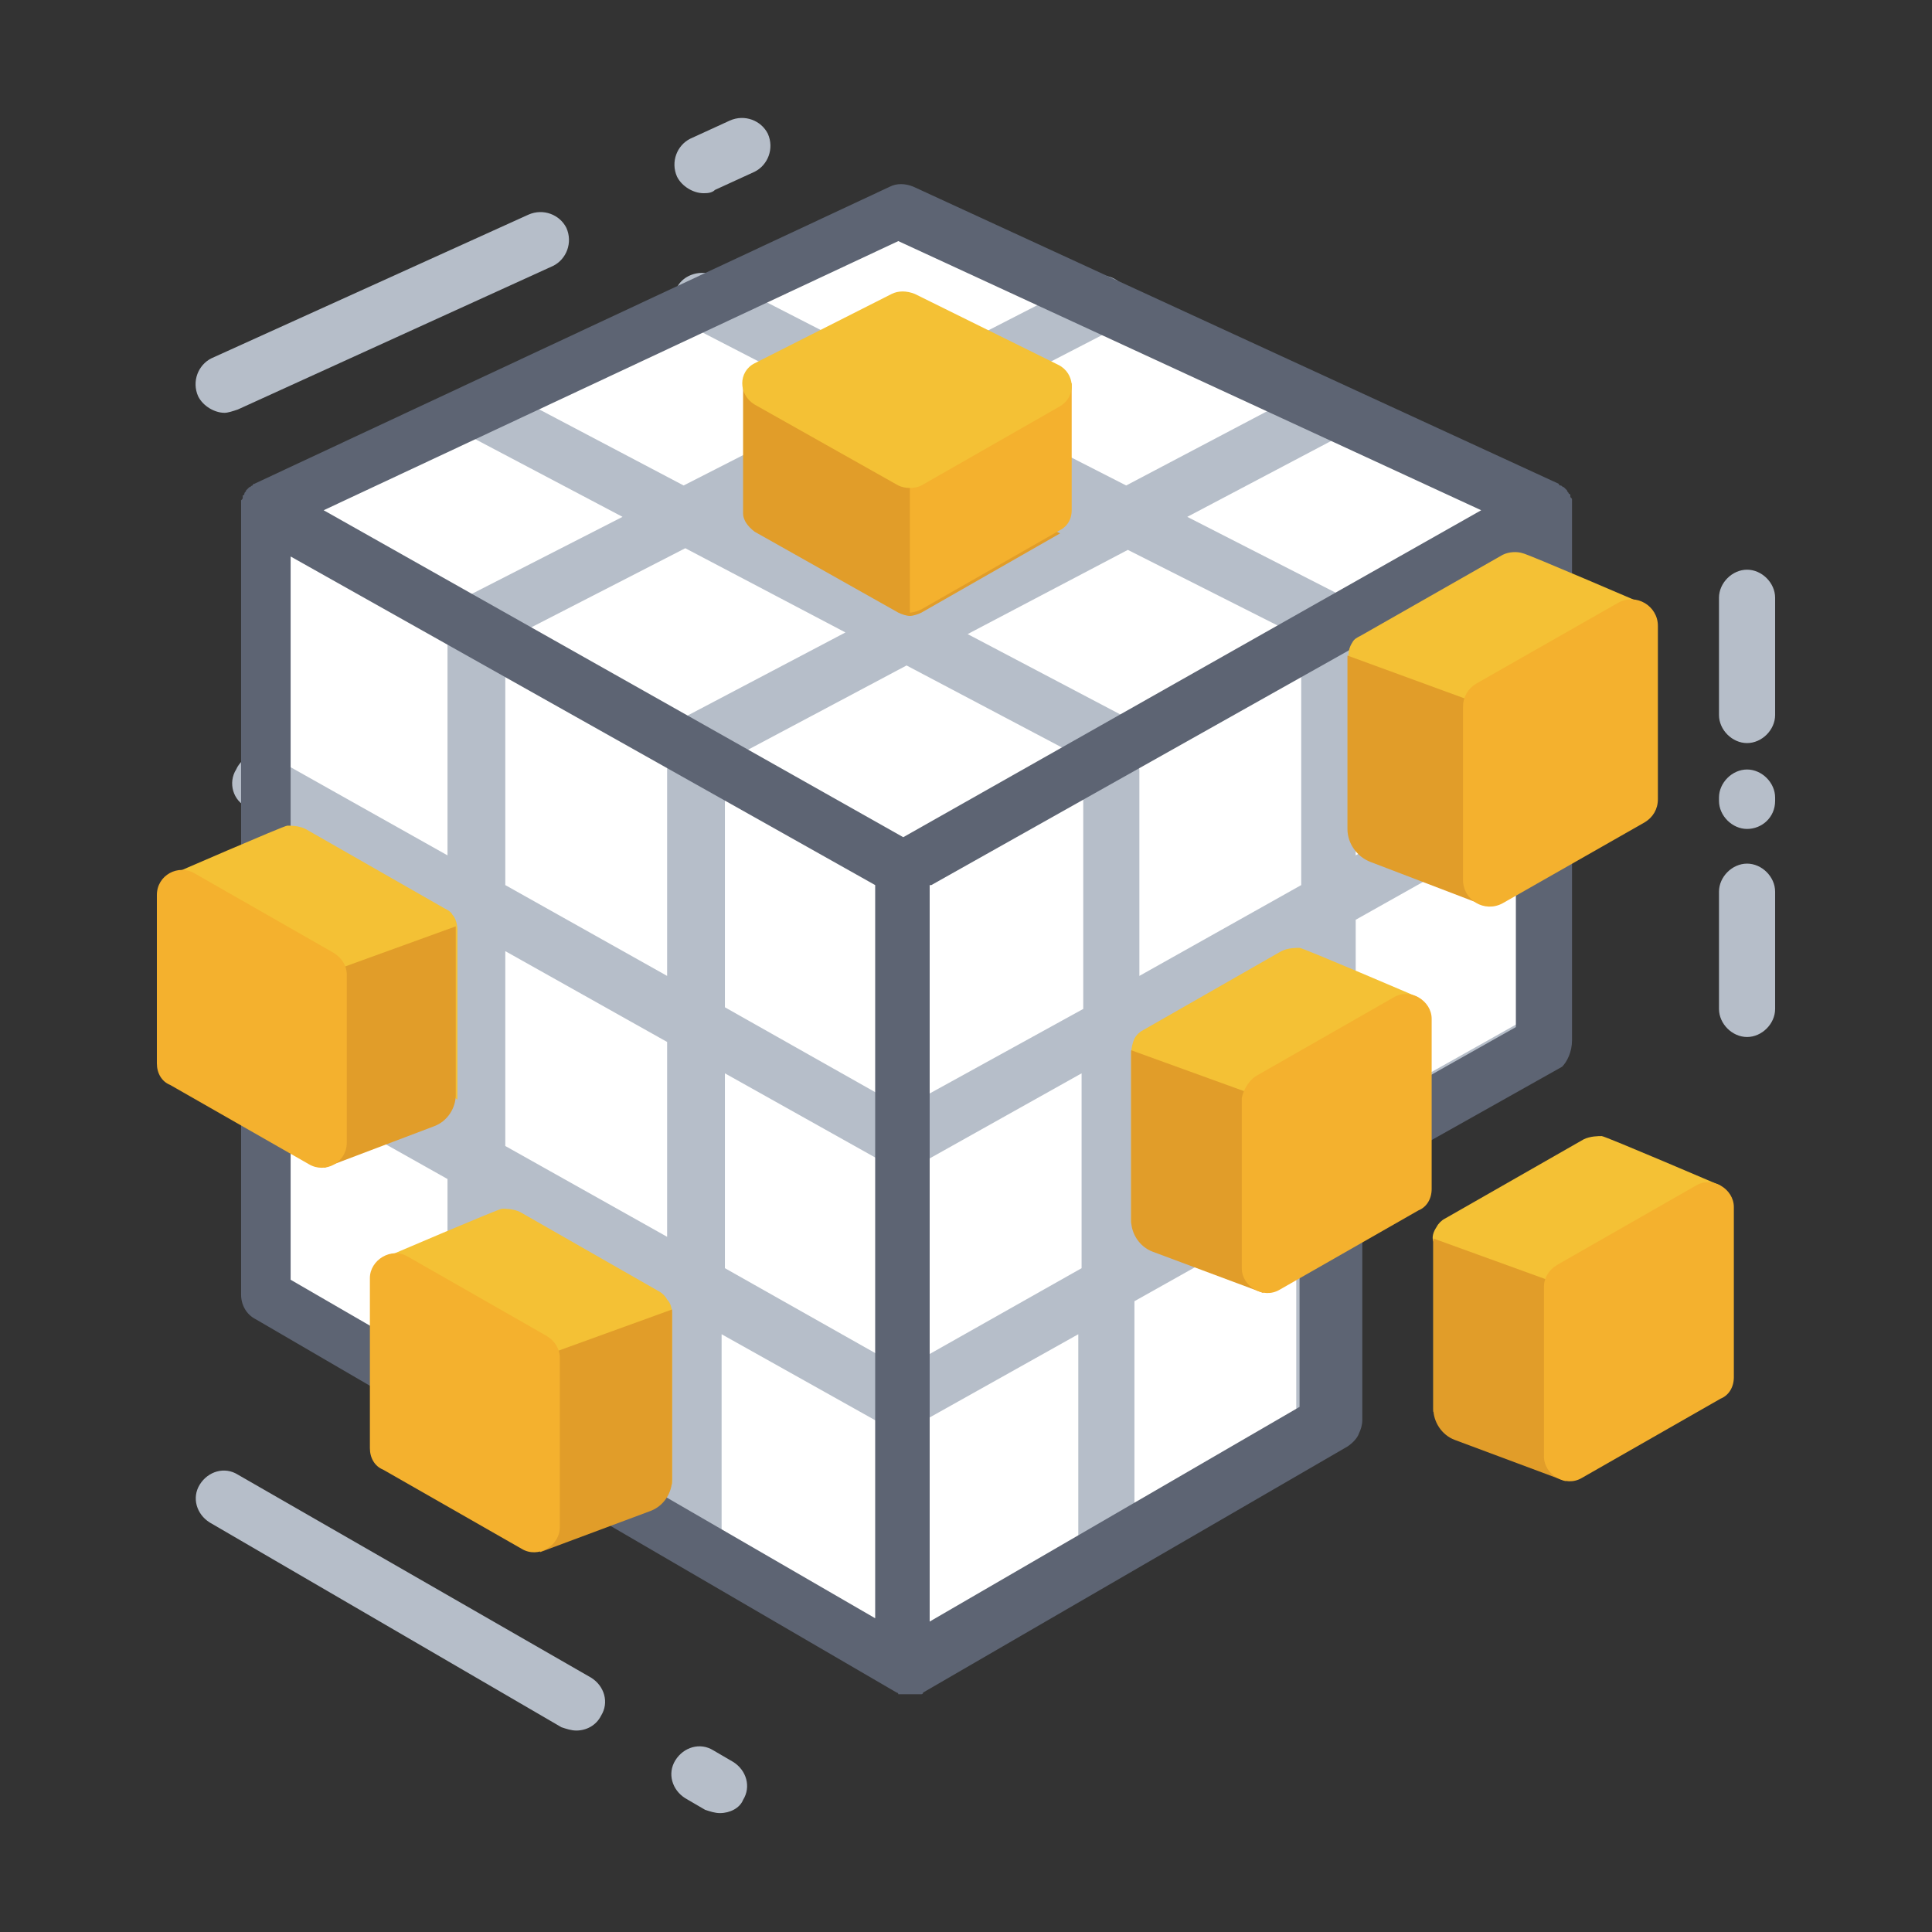 <?xml version="1.0" encoding="utf-8"?>
<!-- Generator: Adobe Illustrator 26.0.1, SVG Export Plug-In . SVG Version: 6.00 Build 0)  -->
<svg version="1.1" id="レイヤー_1" xmlns="http://www.w3.org/2000/svg" xmlns:xlink="http://www.w3.org/1999/xlink" x="0px"
	 y="0px" viewBox="0 0 117 117" style="enable-background:new 0 0 117 117;" xml:space="preserve">
<rect x="0" y="0" width="117" height="117" fill="#333333" stroke="none"/>
<style type="text/css">
	.st0{fill:#FFFFFF;stroke:#5D6473;stroke-width:3.52;stroke-linecap:round;stroke-linejoin:round;stroke-miterlimit:10;}
	.st1{fill:#F4B12E;}
	.st2{fill:#B6BEC9;}
	.st3{fill:#CDCECB;}
	.st4{fill:#5D6473;}
	.st5{fill:#FFFFFF;}
	.st6{fill:#F4C135;}
	.st7{fill:#E19D29;}
</style>
<g>
	<g>
		<polygon class="st5" points="16.7,32.1 16.7,78.4 54.7,100.3 80.5,85.1 81.7,69.3 93.6,61.9 93.6,30.3 55.1,13.1 		"/>
	</g>
	<g>
		<g>
			<path class="st2" d="M92.6,61.6l-10.5,5.9V55.7l12.1-6.8c0.8-0.5,1.1-1.5,0.7-2.3c-0.5-0.8-1.5-1.1-2.3-0.7l-10.5,5.9V38.5
				c0-0.3-0.1-0.6-0.3-0.9c0-0.7-0.3-1.3-0.9-1.7l-9-4.6l9.1-4.8c0.8-0.4,1.2-1.5,0.7-2.3c-0.4-0.8-1.5-1.2-2.3-0.7l-11.2,5.9
				l-9.6-4.9l8.9-4.6c0.8-0.4,1.2-1.5,0.7-2.3c-0.4-0.8-1.5-1.2-2.3-0.7l-11.1,5.7l-11.5-5.9c-0.8-0.4-1.9-0.1-2.3,0.7
				c-0.4,0.8-0.1,1.9,0.7,2.3l9.3,4.8l-9.6,4.9l-11.2-5.9c-0.8-0.4-1.9-0.1-2.3,0.7c-0.4,0.8-0.1,1.9,0.7,2.3l9.1,4.8l-9,4.6
				c-0.5,0.2-0.8,0.7-0.9,1.2c-0.4,0.3-0.7,0.8-0.7,1.4v13.3l-10.5-5.9c-0.8-0.5-1.9-0.2-2.3,0.7c-0.5,0.8-0.2,1.9,0.7,2.3l12.1,6.8
				v11.8l-10.5-5.9c-0.8-0.5-1.9-0.2-2.3,0.7c-0.5,0.8-0.2,1.9,0.7,2.3l12.1,6.8v13.9c0,0.9,0.8,1.7,1.7,1.7c0.9,0,1.7-0.8,1.7-1.7
				V73.3l9.8,5.5v14.4c0,0.9,0.8,1.7,1.7,1.7c0.9,0,1.7-0.8,1.7-1.7V80.8l10,5.6c0,0,0,0,0,0l0,0c0,0,0.1,0,0.1,0c0,0,0.1,0,0.1,0.1
				c0,0,0.1,0,0.1,0c0,0,0,0,0.1,0c0.1,0,0.1,0,0.2,0c0,0,0,0,0,0c0.1,0,0.1,0.1,0.2,0.1c0,0,0,0,0,0c0,0,0,0,0,0
				c0.1,0,0.1,0,0.2-0.1c0,0,0,0,0,0c0.1,0,0.1,0,0.2,0c0,0,0,0,0.1,0c0.1,0,0.1,0,0.1-0.1c0,0,0.1,0,0.1,0c0,0,0.1,0,0.1,0l0,0
				c0,0,0,0,0,0l10-5.6v12.5c0,0.9,0.8,1.7,1.7,1.7s1.7-0.8,1.7-1.7V78.8l9.8-5.5V86c0,0.9,0.8,1.7,1.7,1.7s1.7-0.8,1.7-1.7V71.4
				l12.1-6.8c0.8-0.5,1.1-1.5,0.7-2.3C94.5,61.5,93.5,61.2,92.6,61.6z M78.8,38.6v15l-9.8,5.5V46.7c0-0.3-0.1-0.6-0.2-0.9
				c0,0,0,0,0-0.1c0.4-0.8,0.1-1.9-0.7-2.3l-9.5-5l9.7-5.1L78.8,38.6z M54.7,67.1l-10.8-6.1V46.7c0-0.2,0-0.3-0.1-0.5l11.1-5.9
				l10.8,5.7c-0.1,0.2-0.1,0.4-0.1,0.7v14.4L54.7,67.1z M54.9,26.4l9.7,4.9l-9.7,5.1l-9.7-5.1L54.9,26.4z M30.6,38.8l10.9-5.6
				l9.7,5.1l-9.5,5c-0.8,0.4-1.1,1.3-0.8,2.1c-0.3,0.3-0.5,0.7-0.5,1.2v12.5l-9.8-5.5V38.8z M30.6,69.4V57.6l9.8,5.5v11.8L30.6,69.4
				z M54.7,82.9l-10.8-6.1V65l10,5.6c0,0,0,0,0,0l0,0c0,0,0.1,0,0.1,0c0,0,0.1,0,0.1,0.1c0,0,0.1,0,0.1,0c0,0,0,0,0.1,0
				c0.1,0,0.1,0,0.2,0c0,0,0,0,0,0c0.1,0,0.1,0.1,0.2,0.1c0,0,0,0,0,0c0,0,0,0,0,0c0.1,0,0.1,0,0.2-0.1c0,0,0,0,0,0
				c0.1,0,0.1,0,0.2,0c0,0,0,0,0.1,0c0.1,0,0.1,0,0.1-0.1c0,0,0.1,0,0.1,0c0,0,0.1,0,0.1,0l0,0c0,0,0,0,0,0l10-5.6v11.8L54.7,82.9z
				 M68.9,74.9V63.1l9.8-5.5v11.8L68.9,74.9z"/>
			<path class="st4" d="M95.2,63c0,0,0-0.1,0-0.1V30.7c0,0,0,0,0,0c0-0.1,0-0.1,0-0.2c0,0,0,0,0,0c0-0.1,0-0.1,0-0.2c0,0,0,0,0,0
				c0-0.1,0-0.1-0.1-0.2c0,0,0,0,0-0.1c0,0,0-0.1-0.1-0.1c0,0,0,0,0,0c0-0.1-0.1-0.1-0.1-0.2c0,0,0,0,0,0c0,0-0.1-0.1-0.1-0.1
				c0,0,0,0,0,0c0,0-0.1-0.1-0.1-0.1c0,0,0,0,0,0c-0.1,0-0.1-0.1-0.2-0.1c0,0,0,0,0,0c0,0,0,0,0,0c0,0-0.1,0-0.1-0.1l-39.1-18
				c-0.5-0.2-1-0.2-1.4,0l-38.5,18c0,0-0.1,0-0.1,0.1c0,0,0,0,0,0c0,0,0,0,0,0c-0.1,0-0.1,0.1-0.2,0.1c0,0,0,0,0,0
				c0,0-0.1,0.1-0.1,0.1c0,0,0,0,0,0c0,0-0.1,0.1-0.1,0.1c0,0,0,0,0,0c0,0.1-0.1,0.1-0.1,0.2c0,0,0,0,0,0c0,0,0,0.1-0.1,0.1
				c0,0,0,0,0,0.1c0,0.1,0,0.1-0.1,0.2c0,0,0,0,0,0c0,0.1,0,0.1,0,0.2c0,0,0,0,0,0c0,0.1,0,0.1,0,0.2c0,0,0,0,0,0v47.7
				c0,0.6,0.3,1.2,0.9,1.5l38.8,22.6c0,0,0,0,0,0c0,0,0,0,0,0c0,0,0.1,0,0.1,0.1c0,0,0.1,0,0.1,0c0,0,0.1,0,0.1,0c0,0,0.1,0,0.1,0
				c0,0,0.1,0,0.1,0c0,0,0.1,0,0.1,0c0.1,0,0.1,0,0.2,0c0.1,0,0.1,0,0.2,0c0,0,0.1,0,0.1,0c0,0,0.1,0,0.1,0c0,0,0.1,0,0.1,0
				c0,0,0.1,0,0.1,0c0,0,0.1,0,0.1,0c0,0,0.1,0,0.1-0.1c0,0,0,0,0,0c0,0,0,0,0,0l25.7-14.9c0.3-0.2,0.6-0.5,0.7-0.8
				c0.1-0.2,0.2-0.5,0.2-0.8V71.4l12.1-6.8C94.9,64.3,95.2,63.7,95.2,63z M54.4,14.6l35.3,16.3l-35,19.8L19.6,30.9L54.4,14.6z
				 M17.6,33.7L53,53.6v44.4L17.6,77.5V33.7z M56.4,53.6l35.4-19.9v28.5l-11,6.2c-0.1,0-0.2,0-0.3,0c-0.8,0-1.5,0.6-1.7,1.3
				c-0.4,0.5-0.4,1.2-0.1,1.8c0,0,0,0,0,0.1v13.6l-22.4,13V53.6z"/>
			<g>
				<g>
					<path class="st6" d="M27.4,55.4L27.4,55.4L27.4,55.4c-0.1-0.2-0.3-0.3-0.5-0.4l-8.4-4.8C18.1,50,17.6,50,17.4,50v0v0
						c-0.2,0-7.1,3-7.1,3l17.4,13.6l0-10.3C27.7,56,27.6,55.6,27.4,55.4z"/>
				</g>
				<g>
					<path class="st7" d="M19.7,70.7l6.6-2.5c0.8-0.3,1.3-1.1,1.3-1.9l0-10.2l-8,2.9V70.7z"/>
				</g>
				<g>
					<path class="st1" d="M20.2,57.7l-8.4-4.8c-1-0.6-2.3,0.1-2.3,1.3l0,10.2c0,0.6,0.3,1.1,0.8,1.3l8.4,4.8c1,0.6,2.3-0.1,2.3-1.3
						l0-10.2C21,58.5,20.7,58,20.2,57.7z"/>
				</g>
			</g>
			<g>
				<g>
					<path class="st6" d="M40.4,78.7L40.4,78.7L40.4,78.7c-0.1-0.2-0.3-0.4-0.5-0.5l-8.4-4.8c-0.4-0.2-0.9-0.2-1.1-0.2v0v0
						c-0.2,0-7.2,3-7.2,3l17.5,13.7l0-10.3C40.7,79.2,40.6,78.9,40.4,78.7z"/>
				</g>
				<g>
					<path class="st7" d="M32.7,94l6.7-2.5c0.8-0.3,1.3-1.1,1.3-1.9l0-10.3l-8,2.9V94z"/>
				</g>
				<g>
					<path class="st1" d="M33.1,80.9l-8.4-4.8c-1-0.6-2.3,0.2-2.3,1.3l0,10.3c0,0.6,0.3,1.1,0.8,1.3l8.4,4.8c1,0.6,2.3-0.2,2.3-1.3
						l0-10.3C33.9,81.7,33.6,81.2,33.1,80.9z"/>
				</g>
			</g>
			<g>
				<g>
					<path class="st6" d="M68.7,62.9L68.7,62.9L68.7,62.9c0.1-0.2,0.3-0.4,0.5-0.5l8.4-4.8c0.4-0.2,0.9-0.2,1.1-0.2v0v0
						c0.2,0,7.2,3,7.2,3L68.5,74.1l0-10.3C68.5,63.5,68.6,63.1,68.7,62.9z"/>
				</g>
				<g>
					<path class="st7" d="M76.5,78.3l-6.7-2.5c-0.8-0.3-1.3-1.1-1.3-1.9l0-10.3l8,2.9V78.3z"/>
				</g>
				<g>
					<path class="st1" d="M76,65.2l8.4-4.8c1-0.6,2.3,0.2,2.3,1.3l0,10.3c0,0.6-0.3,1.1-0.8,1.3l-8.4,4.8c-1,0.6-2.3-0.2-2.3-1.3
						l0-10.3C75.3,66,75.6,65.5,76,65.2z"/>
				</g>
			</g>
			<g>
				<g>
					<path class="st6" d="M87,74.3L87,74.3L87,74.3c0.1-0.2,0.3-0.4,0.5-0.5l8.4-4.8c0.4-0.2,0.9-0.2,1.1-0.2v0v0c0.2,0,7.2,3,7.2,3
						L86.8,85.5l0-10.3C86.7,74.9,86.8,74.6,87,74.3z"/>
				</g>
				<g>
					<path class="st7" d="M94.8,89.7l-6.7-2.5c-0.8-0.3-1.3-1.1-1.3-1.9l0-10.3l8,2.9V89.7z"/>
				</g>
				<g>
					<path class="st1" d="M94.3,76.6l8.4-4.8c1-0.6,2.3,0.2,2.3,1.3l0,10.3c0,0.6-0.3,1.1-0.8,1.3l-8.4,4.8c-1,0.6-2.3-0.2-2.3-1.3
						l0-10.3C93.5,77.4,93.8,76.9,94.3,76.6z"/>
				</g>
			</g>
			<g>
				<g>
					<path class="st6" d="M81.9,38.9L81.9,38.9L81.9,38.9c0.1-0.2,0.3-0.3,0.5-0.4l8.6-4.9c0.4-0.2,0.9-0.2,1.2-0.1v0v0
						c0.2,0,7.4,3.1,7.4,3.1l-17.9,14l0-10.6C81.6,39.6,81.7,39.2,81.9,38.9z"/>
				</g>
				<g>
					<path class="st7" d="M89.8,54.8L83,52.2c-0.8-0.3-1.4-1.1-1.4-2l0-10.5l8.2,3V54.8z"/>
				</g>
				<g>
					<path class="st1" d="M89.4,41.4l8.6-4.9c1.1-0.6,2.4,0.2,2.4,1.4l0,10.5c0,0.6-0.3,1.1-0.8,1.4L91,54.7
						c-1.1,0.6-2.4-0.2-2.4-1.4l0-10.5C88.6,42.2,88.9,41.7,89.4,41.4z"/>
				</g>
			</g>
			<g>
				<g>
					<g>
						<path class="st7" d="M45,23.3l0,7.8c0,0.4,0.3,0.8,0.7,1.1l8.7,4.9c0.2,0.1,0.5,0.2,0.7,0.2l0,0v0c0.2,0,0.5-0.1,0.7-0.2
							l8.4-4.8L45,23.3z"/>
					</g>
					<g>
						<path class="st1" d="M55.1,29.5v7.6c0,0,0.3,0,0.7-0.2l8.4-4.8c0,0,0.7-0.3,0.7-1.2v-7.7L55.1,29.5z"/>
					</g>
					<g>
						<path class="st6" d="M54,17.8L45.7,22c-1,0.5-1,1.9,0,2.5l8.7,4.9c0.4,0.2,1,0.2,1.4,0l8.4-4.8c1-0.6,0.9-2-0.1-2.5l-8.7-4.3
							C54.9,17.6,54.4,17.6,54,17.8z"/>
					</g>
				</g>
			</g>
		</g>
		<g>
			<path class="st2" d="M42.6,11.7c-0.6,0-1.3-0.4-1.6-1c-0.4-0.9,0-1.9,0.8-2.3l2.4-1.1c0.9-0.4,1.9,0,2.3,0.8
				c0.4,0.9,0,1.9-0.8,2.3l-2.4,1.1C43.1,11.7,42.8,11.7,42.6,11.7z"/>
		</g>
		<g>
			<path class="st2" d="M13.6,25c-0.6,0-1.3-0.4-1.6-1c-0.4-0.9,0-1.9,0.8-2.3L32,13c0.9-0.4,1.9,0,2.3,0.8c0.4,0.9,0,1.9-0.8,2.3
				l-19.1,8.7C14.1,24.9,13.8,25,13.6,25z"/>
		</g>
		<g>
			<path class="st2" d="M105.8,50.2c-0.9,0-1.7-0.8-1.7-1.7v-0.2c0-0.9,0.8-1.7,1.7-1.7c0.9,0,1.7,0.8,1.7,1.7v0.2
				C107.5,49.5,106.7,50.2,105.8,50.2z"/>
		</g>
		<g>
			<path class="st2" d="M105.8,45c-0.9,0-1.7-0.8-1.7-1.7v-7.1c0-0.9,0.8-1.7,1.7-1.7c0.9,0,1.7,0.8,1.7,1.7v7.1
				C107.5,44.2,106.7,45,105.8,45z"/>
		</g>
		<g>
			<path class="st2" d="M105.8,62.8c-0.9,0-1.7-0.8-1.7-1.7V54c0-0.9,0.8-1.7,1.7-1.7c0.9,0,1.7,0.8,1.7,1.7v7.1
				C107.5,62,106.7,62.8,105.8,62.8z"/>
		</g>
		<g>
			<path class="st2" d="M43.6,109.8c-0.3,0-0.6-0.1-0.9-0.2l-1.2-0.7c-0.8-0.5-1.1-1.5-0.6-2.3c0.5-0.8,1.5-1.1,2.3-0.6l1.2,0.7
				c0.8,0.5,1.1,1.5,0.6,2.3C44.8,109.5,44.2,109.8,43.6,109.8z"/>
		</g>
		<g>
			<path class="st2" d="M34.9,104.8c-0.3,0-0.6-0.1-0.9-0.2L12.7,92.2c-0.8-0.5-1.1-1.5-0.6-2.3c0.5-0.8,1.5-1.1,2.3-0.6l21.4,12.3
				c0.8,0.5,1.1,1.5,0.6,2.3C36.1,104.5,35.5,104.8,34.9,104.8z"/>
		</g>
	</g>
</g>
</svg>
